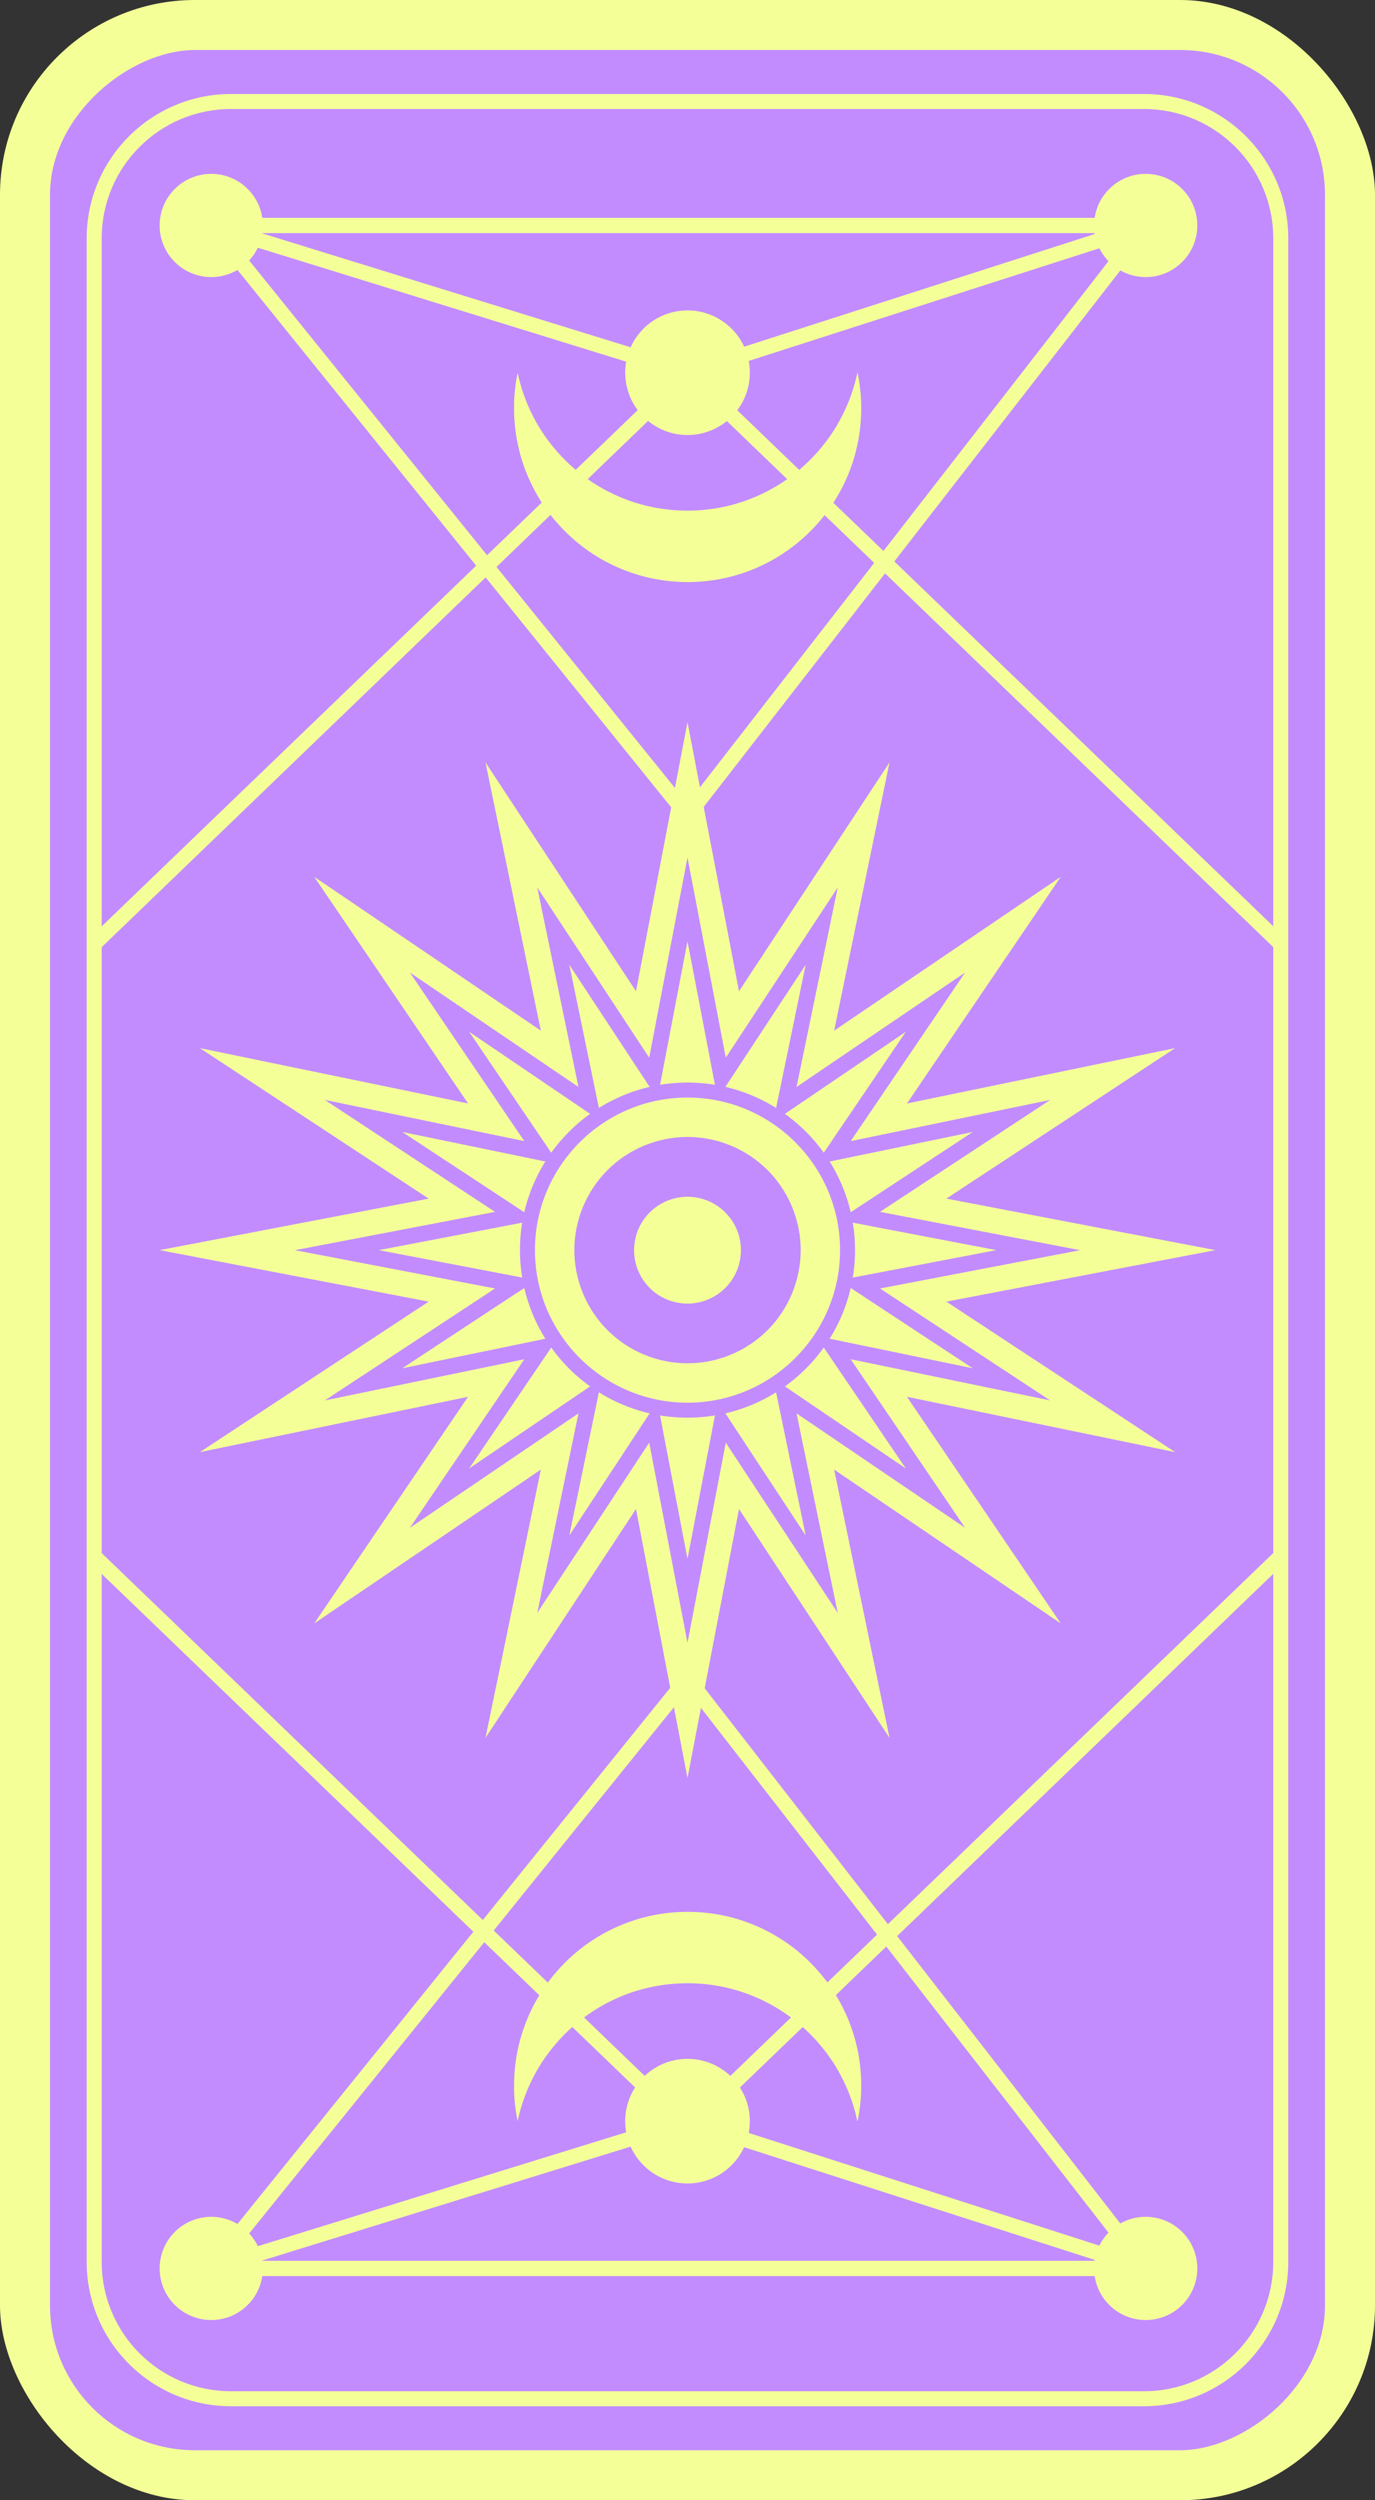 <svg xmlns="http://www.w3.org/2000/svg" id="Layer_2" data-name="Layer 2" viewBox="0 0 275 500"><rect x="0" y="0" width="275" height="500" fill="#333333" stroke="none"/><defs><style>.cls-1{fill:#f4ff98}.cls-2{fill:#c28cff}</style></defs><g id="Layer_1-2" data-name="Layer 1"><rect width="275" height="500" class="cls-1" rx="38.97" ry="38.97"/><rect width="480" height="255" x="-102.5" y="122.5" class="cls-2" rx="28.97" ry="28.97" transform="rotate(90 137.5 250)"/><path d="M228.81 481.2H46.18c-15.9 0-28.84-12.94-28.84-28.84V47.64c0-15.9 12.94-28.84 28.84-28.84h182.63c15.9 0 28.84 12.94 28.84 28.84v404.72c0 15.9-12.94 28.84-28.84 28.84M46.18 21.8c-14.25 0-25.84 11.59-25.84 25.84v404.72c0 14.25 11.59 25.84 25.84 25.84h182.63c14.25 0 25.84-11.59 25.84-25.84V47.64c0-14.25-11.59-25.84-25.84-25.84z" class="cls-1"/><path d="m137.5 144.43 10.3 53.8 30.1-45.76-11.07 53.64 45.32-30.76-30.76 45.32 53.64-11.07-45.76 30.1 53.8 10.3-53.8 10.3 45.76 30.1-53.64-11.07 30.76 45.32-45.32-30.76 11.07 53.64-30.1-45.76-10.3 53.8-10.3-53.8-30.1 45.76 11.07-53.64-45.32 30.76 30.76-45.32-53.64 11.07 45.76-30.1-53.8-10.3 53.8-10.3-45.76-30.1 53.64 11.07-30.76-45.32 45.32 30.76-11.07-53.64 30.1 45.76z" class="cls-1"/><path d="m137.5 328.53-7.66-40.02-22.39 34.04 8.24-39.9-33.71 22.88 22.88-33.71-39.9 8.24L99 257.67l-40.02-7.66L99 242.35l-34.04-22.39 39.9 8.24-22.88-33.71 33.71 22.88-8.24-39.9 22.39 34.04 7.66-40.02 7.66 40.02 22.39-34.04-8.24 39.9 33.71-22.88-22.88 33.71 39.9-8.24L176 242.35l40.02 7.66-40.02 7.66 34.04 22.39-39.9-8.24 22.88 33.71-33.71-22.88 8.24 39.9-22.39-34.04zm-6.02-48.25 6.02 31.47 6.02-31.47 17.61 26.77-6.48-31.38 26.51 17.99-17.99-26.51 31.38 6.48-26.77-17.61 31.47-6.02-31.47-6.02 26.77-17.61-31.38 6.48 17.99-26.51-26.51 17.99 6.48-31.38-17.61 26.77-6.02-31.47-6.02 31.47-17.61-26.77 6.48 31.38-26.51-17.99 17.99 26.51-31.38-6.48 26.77 17.61L75.75 250l31.47 6.02-26.77 17.61 31.38-6.48-17.99 26.51 26.51-17.99-6.48 31.38z" class="cls-2"/><path d="M137.5 283.51c-18.48 0-33.51-15.03-33.51-33.51s15.03-33.51 33.51-33.51 33.51 15.03 33.51 33.51-15.03 33.51-33.51 33.51m0-64.02c-16.82 0-30.51 13.69-30.51 30.51s13.69 30.51 30.51 30.51 30.51-13.69 30.51-30.51-13.68-30.51-30.51-30.51" class="cls-2"/><circle cx="137.5" cy="250" r="22.63" class="cls-2" transform="rotate(-22.5 137.504 249.99)"/><circle cx="137.5" cy="250" r="10.68" class="cls-1" transform="rotate(-80.78 137.508 250.006)"/><path d="M171.47 424.19c-.62-2.95-1.61-5.77-2.93-8.39-.22-.44-.45-.87-.68-1.3-.12-.21-.24-.43-.36-.64-.61-1.05-1.28-2.07-2-3.05-.14-.2-.29-.39-.44-.58-.3-.39-.6-.76-.91-1.14-.16-.19-.31-.37-.47-.55a36 36 0 0 0-3.06-3.1c-6.14-5.49-14.24-8.83-23.12-8.83-8.1 0-15.55 2.77-21.45 7.42a35 35 0 0 0-6.11 6.2c-.15.19-.29.39-.44.58-.29.39-.57.79-.84 1.19-.54.81-1.05 1.64-1.52 2.49-.24.43-.47.86-.68 1.3a34.4 34.4 0 0 0-2.93 8.39c-.05-.22-.09-.45-.13-.67a34 34 0 0 1-.54-4.43c0-.15-.02-.3-.02-.44 0-.19-.02-.39-.02-.58v-1.01a34.64 34.64 0 0 1 7.92-22.08 35.3 35.3 0 0 1 5.35-5.23c.44-.34.88-.68 1.34-1 .91-.65 1.85-1.25 2.82-1.81.48-.28.98-.55 1.48-.8s1-.5 1.52-.73a34.689 34.689 0 0 1 14.28-3.07c7.49 0 14.42 2.37 20.09 6.4.45.32.9.66 1.34 1a34.8 34.8 0 0 1 6.38 6.54c1.33 1.78 2.5 3.7 3.47 5.72.24.51.48 1.02.7 1.54a34.686 34.686 0 0 1 2.73 13.51c0 .26 0 .51-.01.77v.25c0 .19-.01.39-.02.58a34.421 34.421 0 0 1-.5 4.52c-.02.12-.04.24-.06.35-.04.23-.09.45-.13.67Z" class="cls-1"/><circle cx="137.5" cy="424.19" r="12.46" class="cls-1"/><circle cx="229.14" cy="453.64" r="10.32" class="cls-1"/><circle cx="42.25" cy="453.64" r="10.32" class="cls-1"/><path d="M238.72 455.14H32.32l105.19-32.52.45.14zm-186.54-3h167.4l-82.08-26.38z" class="cls-1"/><path d="M232.21 455.14H39.11l98.41-121.92zm-186.82-3h180.7l-88.6-114.08L45.4 452.14ZM171.47 74.54c-.62 2.95-1.61 5.77-2.93 8.39-.22.44-.45.87-.68 1.3-.12.21-.24.43-.36.64-.61 1.05-1.28 2.07-2 3.05-.14.2-.29.39-.44.58-.3.39-.6.76-.91 1.14-.16.19-.31.37-.47.55a36 36 0 0 1-3.06 3.1c-6.14 5.49-14.24 8.83-23.12 8.83-8.1 0-15.55-2.77-21.45-7.42a35 35 0 0 1-6.11-6.2c-.15-.19-.29-.39-.44-.58-.29-.39-.57-.79-.84-1.19-.54-.81-1.05-1.64-1.52-2.49-.24-.43-.47-.86-.68-1.3a34.4 34.4 0 0 1-2.93-8.39c-.05.22-.09.45-.13.67a34 34 0 0 0-.54 4.43c0 .15-.02.3-.02.44 0 .19-.02.39-.02.58v1.01a34.64 34.64 0 0 0 7.92 22.08 35.3 35.3 0 0 0 5.35 5.23c.44.34.88.68 1.34 1 .91.65 1.85 1.25 2.82 1.81.48.28.98.55 1.48.8a36 36 0 0 0 3.87 1.69c3.72 1.36 7.74 2.11 11.93 2.11 7.49 0 14.42-2.37 20.09-6.4.45-.32.9-.66 1.34-1a34.8 34.8 0 0 0 6.38-6.54c1.33-1.78 2.5-3.7 3.47-5.72.24-.51.48-1.02.7-1.54.11-.26.22-.52.32-.78 1.55-3.94 2.41-8.23 2.41-12.73 0-.26 0-.51-.01-.77v-.25c0-.19-.01-.39-.02-.58a34.421 34.421 0 0 0-.5-4.52c-.02-.12-.04-.24-.06-.35-.04-.23-.09-.45-.13-.67Z" class="cls-1"/><circle cx="137.5" cy="74.54" r="12.46" class="cls-1" transform="rotate(-9.22 137.478 74.496)"/><circle cx="229.14" cy="45.09" r="10.32" class="cls-1"/><circle cx="42.25" cy="45.09" r="10.32" class="cls-1"/><path d="M137.51 76.12 32.32 43.59h206.4L137.51 76.11ZM52.18 46.59l85.32 26.38 82.08-26.38z" class="cls-1"/><path d="m137.52 165.51-1.19-1.47L39.11 43.59h193.1zM45.39 46.59l92.09 114.08 88.6-114.08z" class="cls-1"/><path d="M17.808 187.688 136.443 73.443l2.08 2.16L19.89 189.85z" class="cls-1"/><path d="m136.461 75.626 2.08-2.161 118.656 114.224-2.081 2.161zM17.806 312.314l2.08-2.162 118.655 114.224-2.08 2.162z" class="cls-1"/><path d="M136.478 424.376 255.113 310.13l2.08 2.161L138.56 426.537z" class="cls-1"/></g></svg>